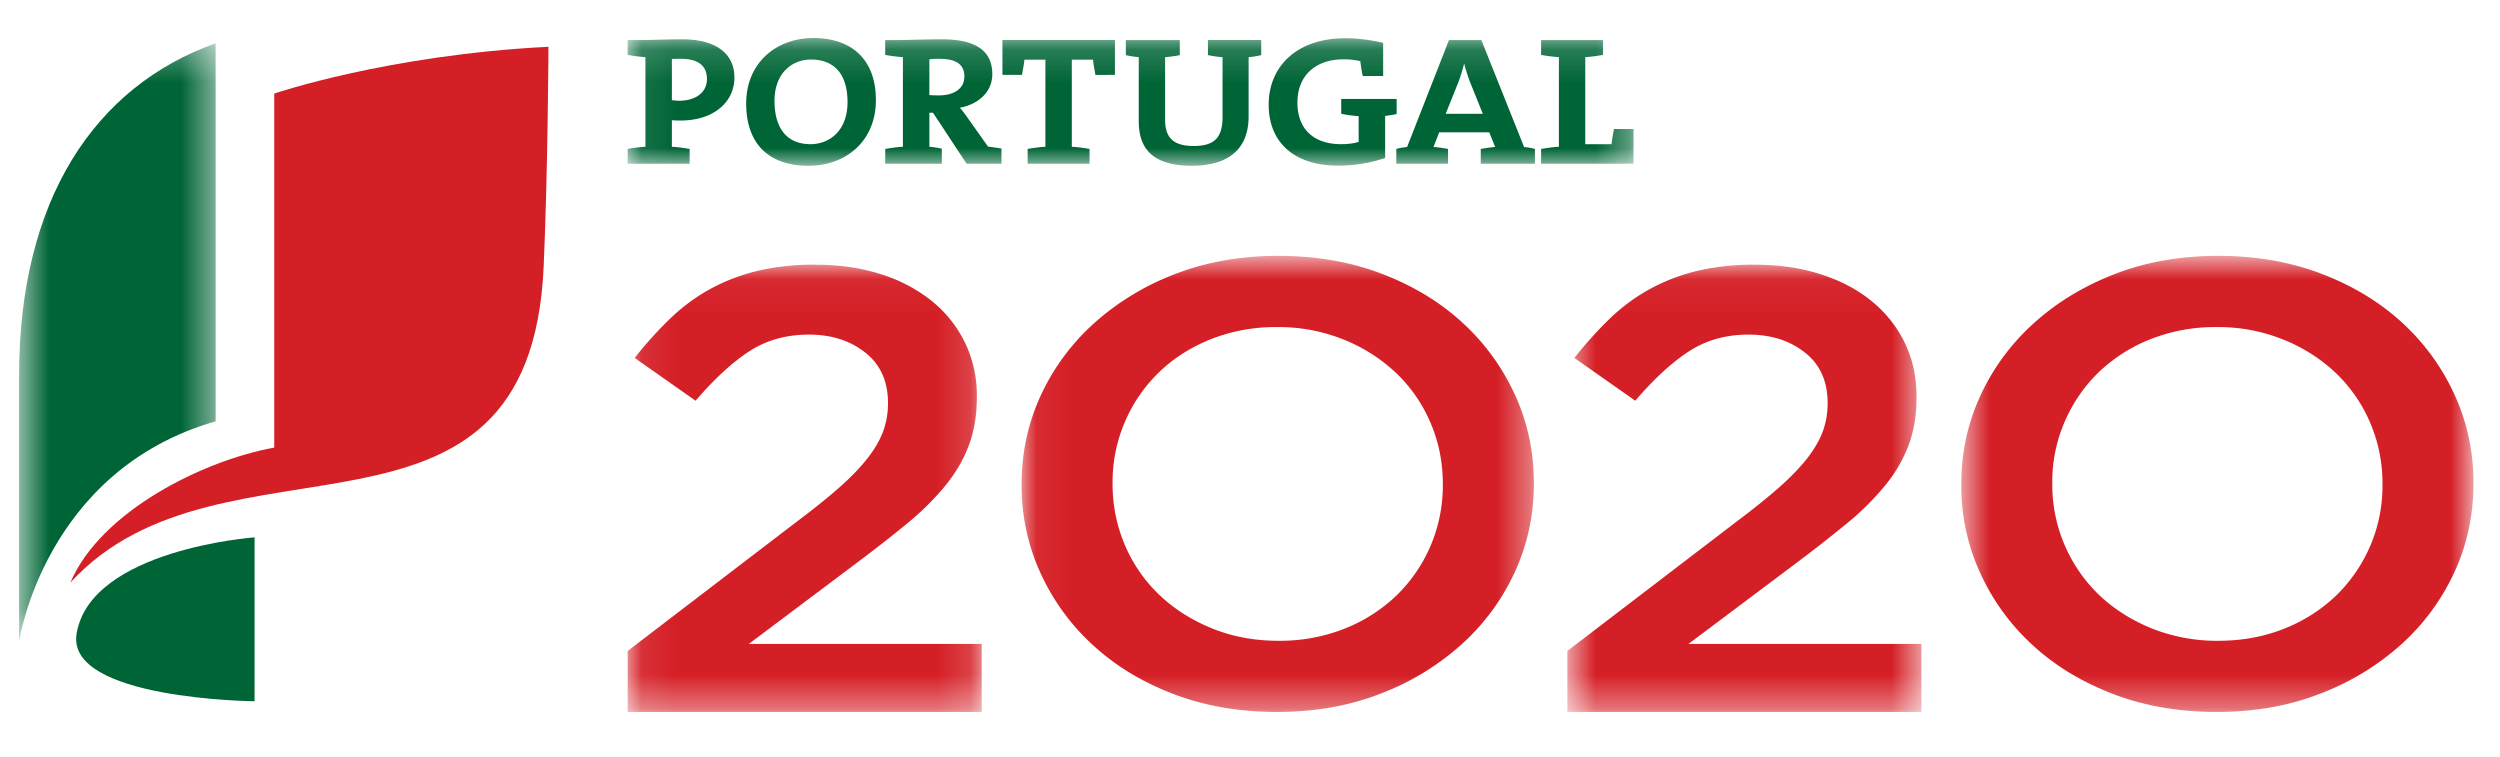 <svg width="76" height="23" fill="none" xmlns="http://www.w3.org/2000/svg"><g style="mix-blend-mode:luminosity" clip-path="url(#a)"><mask id="b" style="mask-type:alpha" maskUnits="userSpaceOnUse" x="19" y="8" width="11" height="14"><path d="M19.081 8.047h10.763v13.595H19.081V8.047z" fill="#fff"/></mask><g mask="url(#b)"><path fill-rule="evenodd" clip-rule="evenodd" d="m19.081 19.788 5.127-3.919c.512-.382.942-.729 1.297-1.04.356-.314.642-.61.861-.89.221-.28.38-.555.48-.822.099-.268.149-.555.149-.861 0-.663-.231-1.176-.692-1.538-.46-.365-1.031-.546-1.713-.546-.68 0-1.279.166-1.797.498-.517.333-1.065.836-1.647 1.512l-1.852-1.301c.354-.448.716-.848 1.086-1.202.367-.354.768-.65 1.201-.888a5.824 5.824 0 0 1 1.426-.551 7.347 7.347 0 0 1 1.775-.193c.723 0 1.386.094 1.99.287a4.693 4.693 0 0 1 1.552.814c.433.351.77.773 1.01 1.264a3.67 3.67 0 0 1 .362 1.637v.039c0 .524-.078.999-.234 1.426-.156.428-.393.84-.711 1.235a8.406 8.406 0 0 1-1.213 1.197c-.49.402-1.061.846-1.714 1.332l-3.062 2.298h7.082v2.067H19.081v-1.855z" fill="#D51F26"/></g><mask id="c" style="mask-type:alpha" maskUnits="userSpaceOnUse" x="31" y="7" width="16" height="15"><path d="M31.057 7.778H46.63v13.864H31.057V7.778z" fill="#fff"/></mask><g mask="url(#c)"><path fill-rule="evenodd" clip-rule="evenodd" d="M38.864 19.48a5.33 5.33 0 0 0 2.023-.374 4.835 4.835 0 0 0 1.577-1.014 4.649 4.649 0 0 0 1.398-3.343v-.038c0-.651-.122-1.268-.37-1.848a4.53 4.53 0 0 0-1.039-1.513 5.027 5.027 0 0 0-1.597-1.024 5.3 5.3 0 0 0-2.034-.383 5.35 5.35 0 0 0-2.023.372c-.614.25-1.141.588-1.579 1.016a4.646 4.646 0 0 0-1.398 3.342v.038c0 .65.125 1.268.37 1.847a4.548 4.548 0 0 0 1.038 1.514c.446.427.979.77 1.6 1.025.621.254 1.298.383 2.034.383zm-.042 2.163c-1.15 0-2.199-.182-3.15-.545-.95-.364-1.764-.858-2.445-1.485a6.771 6.771 0 0 1-1.596-2.193 6.347 6.347 0 0 1-.574-2.671v-.038c0-.945.192-1.836.574-2.672a6.773 6.773 0 0 1 1.617-2.202 7.866 7.866 0 0 1 2.468-1.503c.95-.37 1.999-.556 3.148-.556s2.197.183 3.148.547c.95.363 1.766.858 2.446 1.483a6.776 6.776 0 0 1 1.596 2.193c.383.836.575 1.726.575 2.672v.038c0 .945-.192 1.836-.575 2.671a6.727 6.727 0 0 1-1.617 2.202 7.844 7.844 0 0 1-2.468 1.503c-.95.372-2 .556-3.147.556z" fill="#D51F26"/></g><mask id="d" style="mask-type:alpha" maskUnits="userSpaceOnUse" x="47" y="8" width="12" height="14"><path d="M47.648 8.047H58.41v13.595H47.648V8.047z" fill="#fff"/></mask><g mask="url(#d)"><path fill-rule="evenodd" clip-rule="evenodd" d="m47.648 19.788 5.127-3.919c.51-.382.942-.729 1.297-1.04.355-.314.642-.61.862-.89.219-.28.378-.555.478-.822.099-.268.148-.555.148-.861 0-.663-.229-1.176-.69-1.538-.462-.365-1.032-.546-1.712-.546-.683 0-1.28.166-1.797.498-.518.333-1.069.836-1.649 1.512l-1.851-1.301a12 12 0 0 1 1.084-1.202c.37-.354.77-.65 1.203-.888a5.855 5.855 0 0 1 1.425-.551 7.347 7.347 0 0 1 1.776-.193c.723 0 1.385.094 1.988.287.602.191 1.121.462 1.553.814.433.351.77.773 1.01 1.264.242.491.362 1.037.362 1.637v.039c0 .524-.076.999-.233 1.426a4.33 4.33 0 0 1-.714 1.235 8.147 8.147 0 0 1-1.212 1.197c-.49.402-1.06.846-1.712 1.332l-3.063 2.298h7.083v2.067H47.648v-1.855z" fill="#D51F26"/></g><mask id="e" style="mask-type:alpha" maskUnits="userSpaceOnUse" x="59" y="7" width="17" height="15"><path d="M59.623 7.778h15.57v13.864h-15.57V7.778z" fill="#fff"/></mask><g mask="url(#e)"><path fill-rule="evenodd" clip-rule="evenodd" d="M67.43 19.48c.733 0 1.408-.125 2.022-.374a4.834 4.834 0 0 0 1.58-1.014 4.68 4.68 0 0 0 1.026-1.504c.246-.574.37-1.187.37-1.839v-.038c0-.651-.123-1.268-.37-1.848a4.56 4.56 0 0 0-1.038-1.513 5.025 5.025 0 0 0-1.6-1.024 5.287 5.287 0 0 0-2.032-.383 5.33 5.33 0 0 0-2.022.372 4.828 4.828 0 0 0-1.58 1.016c-.437.427-.78.93-1.026 1.504a4.586 4.586 0 0 0-.371 1.838v.038a4.655 4.655 0 0 0 1.407 3.36c.446.428.978.77 1.6 1.026a5.329 5.329 0 0 0 2.035.383zm-.042 2.163c-1.15 0-2.199-.182-3.148-.545-.95-.364-1.766-.858-2.446-1.485a6.739 6.739 0 0 1-1.595-2.193 6.334 6.334 0 0 1-.576-2.671v-.038c0-.945.193-1.836.576-2.672a6.754 6.754 0 0 1 1.616-2.202c.693-.632 1.517-1.133 2.466-1.503.951-.37 2-.556 3.15-.556 1.147 0 2.196.183 3.147.547.95.363 1.765.858 2.447 1.483a6.804 6.804 0 0 1 1.594 2.193c.383.836.574 1.726.574 2.672v.038c0 .945-.191 1.836-.574 2.671a6.738 6.738 0 0 1-1.615 2.202 7.854 7.854 0 0 1-2.47 1.503c-.948.372-1.997.556-3.146.556z" fill="#D51F26"/></g><mask id="f" style="mask-type:alpha" maskUnits="userSpaceOnUse" x="19" y="1" width="31" height="5"><path d="M19.081 1.157H49.66V5.04H19.081V1.157z" fill="#fff"/></mask><g mask="url(#f)"><path fill-rule="evenodd" clip-rule="evenodd" d="M46.85 4.978v-.45c.161-.028.354-.057.54-.066V1.737a4.923 4.923 0 0 1-.54-.068v-.452h1.882v.452c-.16.029-.353.056-.54.068v2.646h.8c.013-.136.043-.296.074-.462h.593v1.057h-2.81zm-2.145-2.445a4.833 4.833 0 0 1-.191-.59h-.006c-.05.188-.112.407-.198.616l-.36.9h1.127l-.372-.926zm.31 2.445v-.45c.13-.022.297-.05.438-.06l-.179-.446h-1.522l-.174.446c.144.01.311.038.442.06v.45h-1.572v-.45c.1-.028.221-.05.327-.057l1.274-3.254h.984l1.3 3.254c.105.007.23.03.328.057v.45h-1.647zm-2.907-1.453v1.278a4.432 4.432 0 0 1-1.44.232c-1.319 0-2.1-.704-2.1-1.85 0-1.197.892-2.022 2.315-2.022.392 0 .78.05 1.165.14v1.008h-.62a4.871 4.871 0 0 1-.074-.452 2.21 2.21 0 0 0-.514-.056c-.81 0-1.398.463-1.398 1.314 0 .799.483 1.266 1.332 1.266.197 0 .37-.022.529-.068v-.784a3.87 3.87 0 0 1-.53-.072v-.452h1.685v.461c-.114.023-.232.04-.35.057zm-4.15-1.788v1.8c0 .996-.613 1.502-1.727 1.502-1.32 0-1.613-.645-1.613-1.363v-1.94a2.607 2.607 0 0 1-.392-.06v-.459h1.64v.458c-.142.033-.303.05-.447.062V3.63c0 .474.17.808.863.808.617 0 .883-.234.883-.875V1.737a2.989 2.989 0 0 1-.444-.062v-.458h1.62v.458c-.118.03-.246.05-.383.062zm-4.658.54c-.029-.172-.06-.323-.072-.464h-.645v2.65c.185.008.376.037.539.065v.45H31.24v-.45c.162-.028.353-.057.54-.066V1.813h-.638c-.012.141-.044.292-.073.464h-.595v-1.06h3.42v1.06H33.3zm-4.739-.489c-.11 0-.227.003-.308.015V2.89c.056.005.16.01.284.01.489 0 .78-.221.78-.573 0-.363-.242-.539-.756-.539zm.824 3.19-1.022-1.551h-.11v1.035c.118.01.253.027.378.06v.456h-1.72v-.45c.16-.028.353-.057.537-.066V1.737a4.885 4.885 0 0 1-.538-.068v-.452h.483c.162 0 .742-.022 1.255-.022.922 0 1.518.29 1.518 1.058 0 .525-.398.91-.985 1.022a3.9 3.9 0 0 1 .21.272l.645.909c.116.015.265.038.409.06v.462h-1.06zM24.653 1.81c-.575 0-1.108.413-1.108 1.257 0 .797.347 1.316 1.097 1.316.544 0 1.123-.379 1.123-1.281 0-.836-.393-1.292-1.112-1.292zm-.069 3.23c-1.275 0-1.9-.73-1.9-1.894 0-1.243.922-1.99 2.043-1.99 1.113 0 1.9.602 1.9 1.889 0 1.242-.91 1.994-2.043 1.994zm-3.88-3.252c-.098 0-.184 0-.279.003v1.254c.081.01.16.018.234.018.49-.007.832-.251.832-.658 0-.38-.235-.617-.787-.617zm-.012 1.876c-.075 0-.169 0-.267-.01v.808c.187.01.377.038.54.066v.45h-1.884v-.45a4.52 4.52 0 0 1 .54-.066V1.737a4.909 4.909 0 0 1-.54-.068v-.452h.486c.196 0 .742-.022 1.175-.022 1.02 0 1.584.43 1.584 1.165 0 .73-.617 1.304-1.634 1.304z" fill="#006536"/></g><mask id="g" style="mask-type:alpha" maskUnits="userSpaceOnUse" x="0" y="1" width="7" height="19"><path d="M.58 1.316h5.974v18.19H.58V1.315z" fill="#fff"/></mask><g mask="url(#g)"><path fill-rule="evenodd" clip-rule="evenodd" d="M6.555 1.316C2.87 2.628.58 6.088.58 11.416v8.09s.754-5.2 5.975-6.698V1.316z" fill="#006536"/></g><path fill-rule="evenodd" clip-rule="evenodd" d="M8.337 13.607c-2.14.385-5.276 1.93-6.198 4.105 4.594-5.023 13.974-.168 14.389-9.616.131-2.992.145-6.674.145-6.674-4.897.248-8.336 1.422-8.336 1.422v10.763z" fill="#D51F26"/><path fill-rule="evenodd" clip-rule="evenodd" d="M7.74 16.335s-4.987.363-5.411 2.927c-.334 2.004 5.41 2.056 5.41 2.056v-4.983z" fill="#006536"/></g><defs><clipPath id="a"><path fill="#fff" transform="translate(.06 .324)" d="M0 0h75.258v21.682H0z"/></clipPath></defs></svg>
